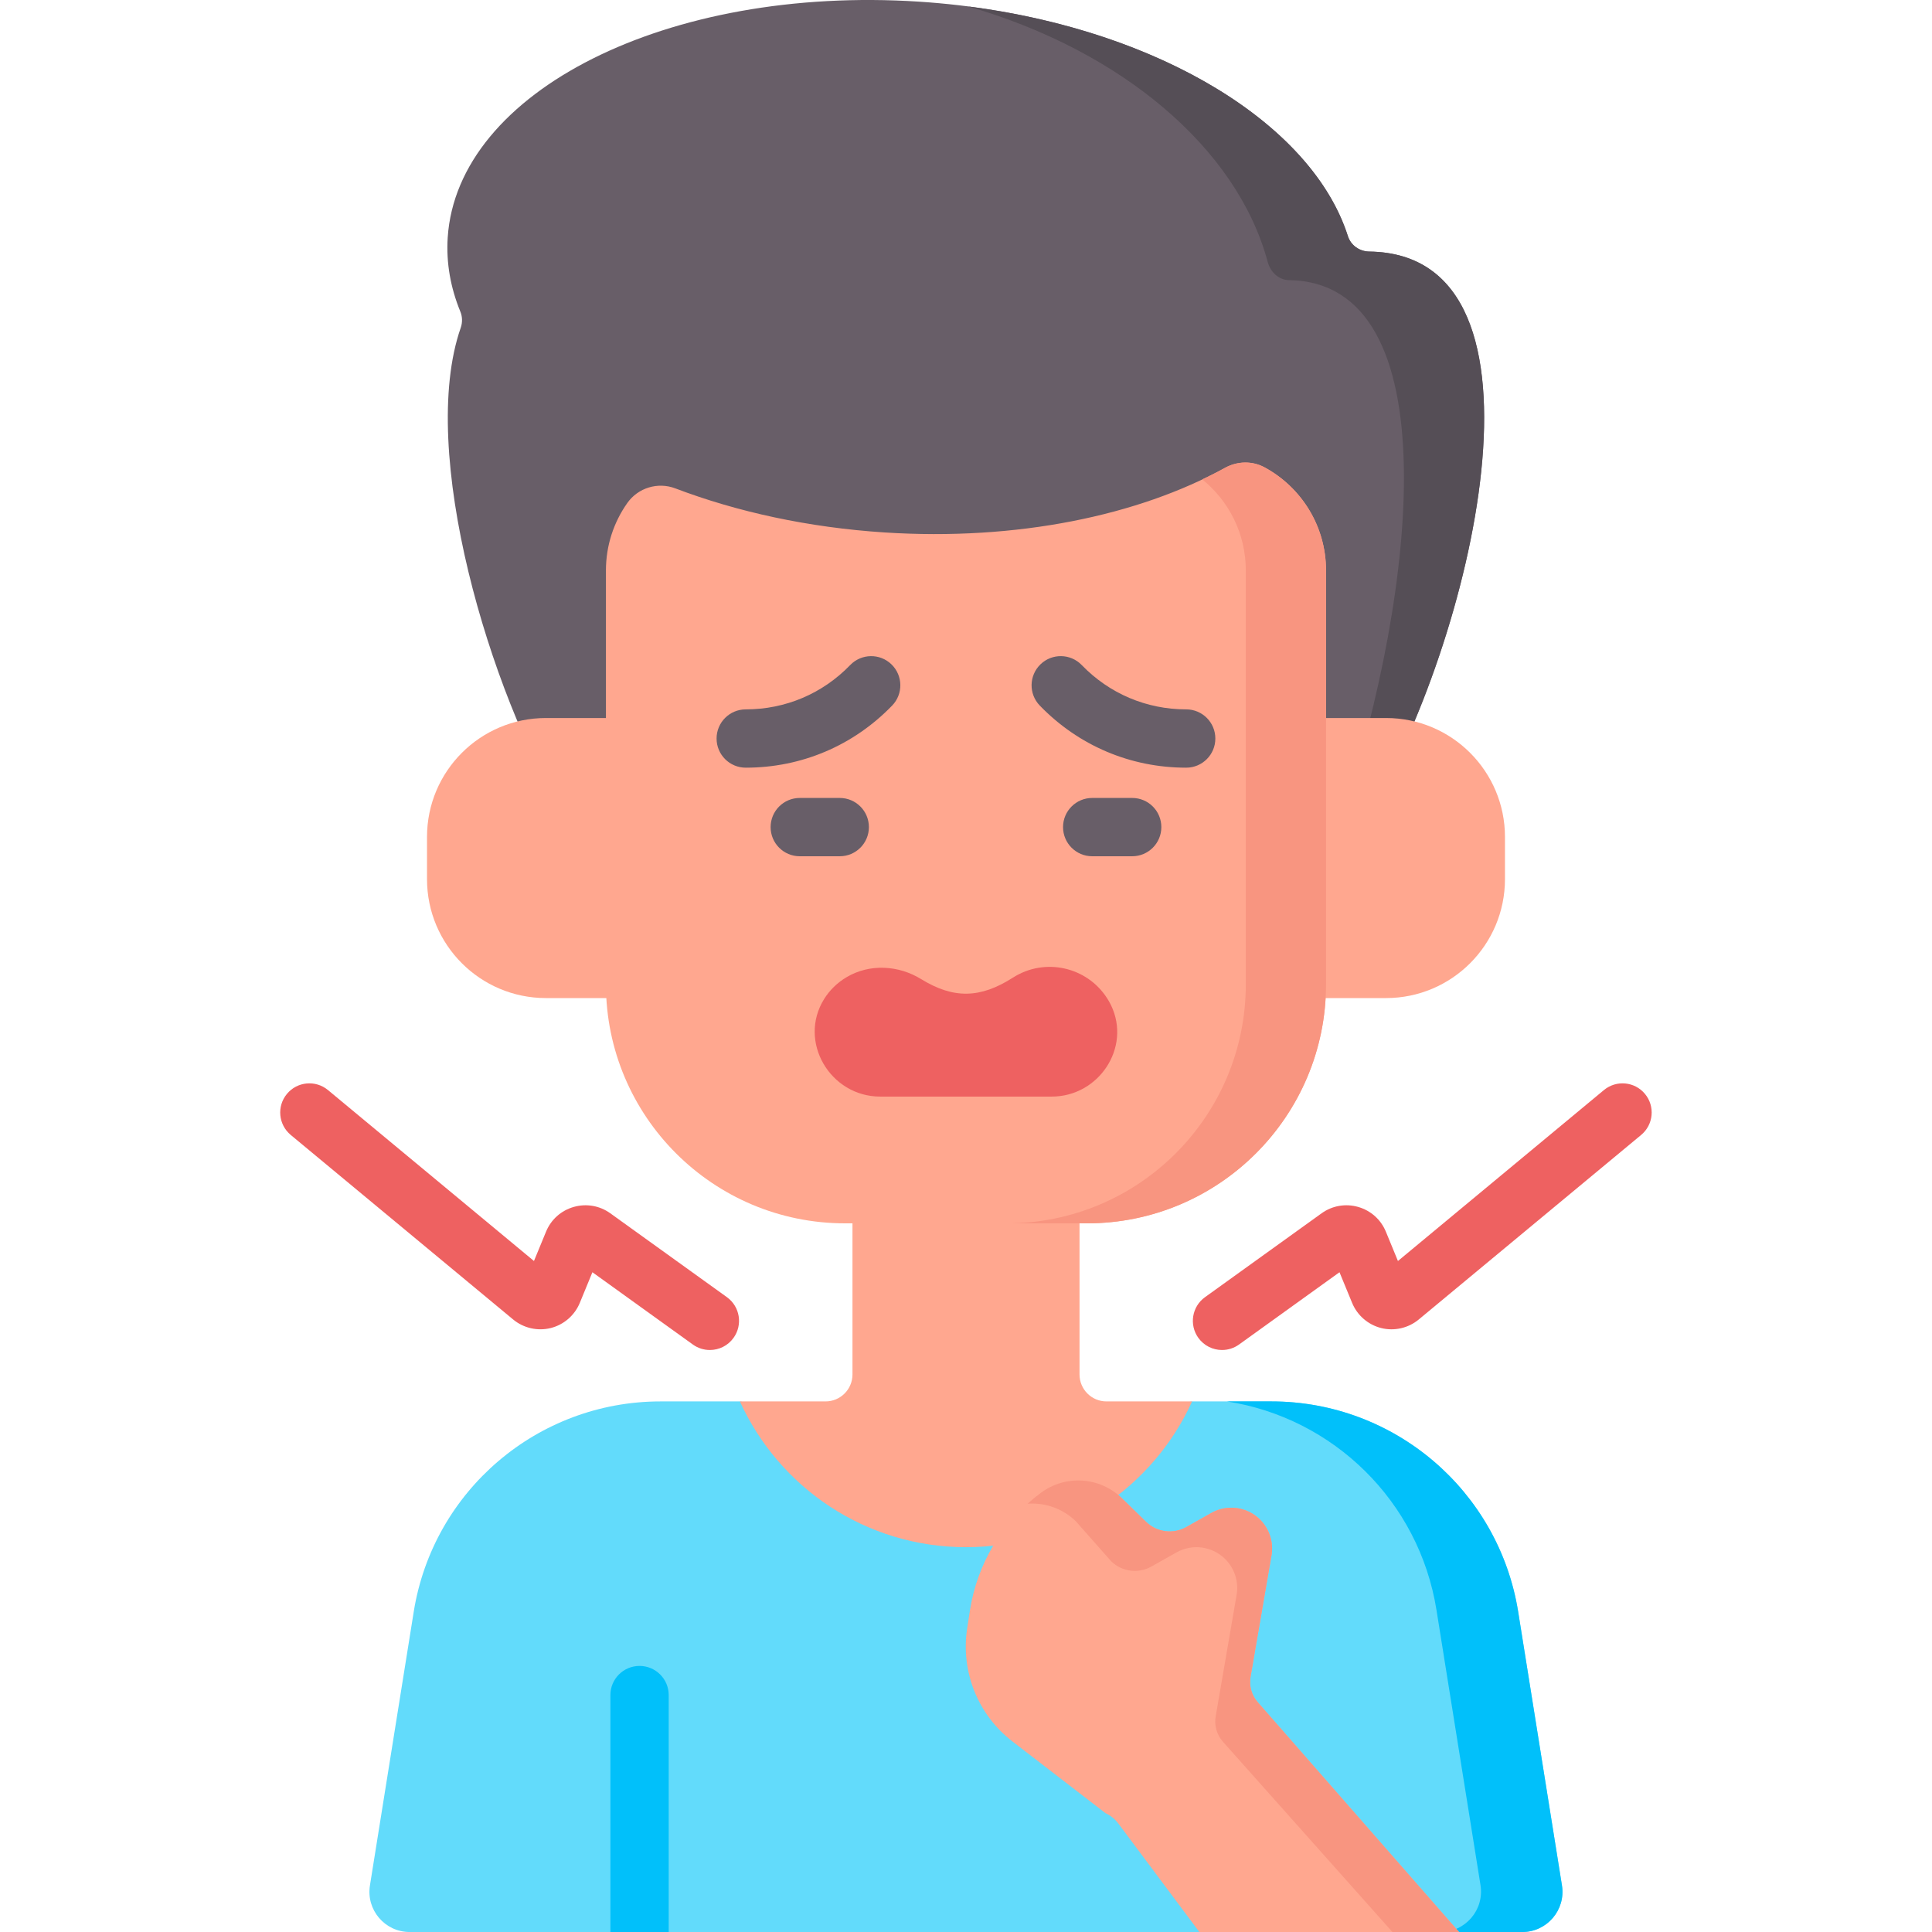 <svg width="100" height="100" viewBox="0 0 100 100" fill="none" xmlns="http://www.w3.org/2000/svg">
<g id="sore-throat 1" clip-path="url(#clip0_1157_18602)">
<g id="Group">
<path id="Vector" d="M78.581 83.428C77.577 77.153 72.163 72.537 65.809 72.537H61.7L49.997 74.549L38.294 72.537H34.185C27.831 72.537 22.418 77.153 21.414 83.427L19.148 97.59C18.945 98.855 19.922 100.001 21.203 100.001H78.791C80.072 100.001 81.049 98.855 80.846 97.59L78.581 83.428Z" fill="#62DBFB"/>
<path id="Vector_2" d="M80.847 97.59L78.581 83.427C77.577 77.153 72.164 72.537 65.81 72.537H63.508C69.004 73.389 73.45 77.693 74.352 83.333L76.631 97.576C76.835 98.848 75.852 100.001 74.564 100.001H78.792C80.073 100.001 81.05 98.855 80.847 97.59Z" fill="#01C0FA"/>
<path id="Vector_3" d="M55.876 71.141V59.769H44.124V71.141C44.124 71.912 43.499 72.537 42.728 72.537H38.297C40.317 76.986 44.795 80.082 50 80.082C55.205 80.082 59.684 76.986 61.703 72.537H57.272C56.501 72.537 55.876 71.912 55.876 71.141Z" fill="#FFA78F"/>
<path id="Vector_4" d="M70.871 13.021C70.367 13.015 69.918 12.701 69.765 12.221C67.765 5.965 58.719 0.809 47.558 0.085C34.583 -0.756 23.665 4.713 23.173 12.299C23.089 13.608 23.321 14.894 23.828 16.131C23.937 16.397 23.941 16.693 23.847 16.965C21.623 23.344 25.345 35.84 29.187 42.131H70.81C76.085 33.492 81.138 13.149 70.871 13.021Z" fill="#685E68"/>
<path id="Vector_5" d="M70.873 13.021C70.369 13.014 69.92 12.7 69.767 12.22C67.922 6.451 60.083 1.62 50.121 0.336C58.059 2.626 64.034 7.679 65.614 13.549C65.767 14.12 66.216 14.493 66.72 14.5C75.069 14.624 73.287 30.634 69.493 42.131H70.811C76.086 33.492 81.14 13.149 70.873 13.021Z" fill="#554E56"/>
<g id="Group_2">
<path id="Vector_6" d="M71.74 37.164H65.156V51.66H71.74C75.14 51.66 77.897 48.904 77.897 45.503V43.322C77.897 39.921 75.14 37.164 71.74 37.164Z" fill="#FFA78F"/>
<path id="Vector_7" d="M28.259 37.164H34.843V51.66H28.259C24.858 51.66 22.102 48.904 22.102 45.503V43.322C22.102 39.921 24.858 37.164 28.259 37.164Z" fill="#FFA78F"/>
</g>
<path id="Vector_8" d="M65.451 24.189C64.812 23.843 64.043 23.864 63.408 24.214C58.934 26.682 52.644 28.004 45.778 27.559C41.834 27.303 38.154 26.494 34.956 25.279C34.052 24.935 33.027 25.245 32.469 26.036C31.773 27.023 31.363 28.226 31.363 29.526V50.943C31.363 57.778 36.905 63.32 43.74 63.32H56.257C63.093 63.32 68.634 57.778 68.634 50.943V29.526C68.634 27.22 67.346 25.215 65.451 24.189Z" fill="#FFA78F"/>
<path id="Vector_9" d="M65.452 24.19C64.814 23.845 64.045 23.865 63.409 24.215C63.031 24.424 62.634 24.622 62.23 24.814C63.603 25.925 64.483 27.622 64.483 29.527V50.943C64.483 57.779 58.941 63.321 52.105 63.321H56.258C63.094 63.321 68.635 57.779 68.635 50.943V29.527C68.635 27.221 67.348 25.216 65.452 24.19Z" fill="#F89580"/>
<g id="Group_3">
<path id="Vector_10" d="M61.397 39.735C58.514 39.735 55.823 38.593 53.819 36.52C53.239 35.921 53.256 34.965 53.855 34.386C54.454 33.806 55.409 33.823 55.989 34.422C57.419 35.902 59.34 36.717 61.397 36.717C62.231 36.717 62.906 37.392 62.906 38.226C62.906 39.059 62.231 39.735 61.397 39.735Z" fill="#685E68"/>
<path id="Vector_11" d="M38.599 39.735C37.765 39.735 37.09 39.059 37.09 38.226C37.09 37.392 37.765 36.717 38.599 36.717C40.656 36.717 42.577 35.902 44.007 34.422C44.587 33.823 45.542 33.807 46.141 34.386C46.74 34.965 46.757 35.921 46.177 36.52C44.173 38.593 41.482 39.735 38.599 39.735Z" fill="#685E68"/>
<path id="Vector_12" d="M58.602 44.32H56.532C55.699 44.32 55.023 43.644 55.023 42.811C55.023 41.977 55.699 41.302 56.532 41.302H58.602C59.436 41.302 60.111 41.977 60.111 42.811C60.111 43.644 59.436 44.32 58.602 44.32Z" fill="#685E68"/>
<path id="Vector_13" d="M43.465 44.32H41.396C40.562 44.32 39.887 43.644 39.887 42.811C39.887 41.977 40.562 41.302 41.396 41.302H43.465C44.299 41.302 44.974 41.977 44.974 42.811C44.974 43.644 44.299 44.32 43.465 44.32Z" fill="#685E68"/>
</g>
<path id="Vector_14" d="M57.51 52.037C57.45 51.913 57.382 51.791 57.307 51.674C56.256 50.031 54.072 49.551 52.429 50.602C50.74 51.683 49.354 51.709 47.679 50.679C46.504 49.956 45.019 49.873 43.83 50.572C43.323 50.871 42.934 51.264 42.656 51.71C41.288 53.91 42.969 56.759 45.56 56.759H54.439C56.869 56.759 58.56 54.228 57.51 52.037Z" fill="#EE6161"/>
<path id="Vector_15" d="M34.612 100V87.737C34.612 86.903 33.936 86.228 33.103 86.228C32.269 86.228 31.594 86.903 31.594 87.737V100H34.612Z" fill="#01C0FA"/>
<path id="Vector_16" d="M65.096 88.1C64.784 87.743 64.648 87.263 64.729 86.796L65.813 80.507C65.929 79.832 65.71 79.142 65.225 78.657C64.556 77.988 63.524 77.846 62.699 78.31C62.272 78.551 61.807 78.812 61.399 79.042C60.722 79.423 59.875 79.311 59.319 78.768L58.07 77.549C56.932 76.438 55.157 76.318 53.88 77.266C51.899 78.735 50.578 80.926 50.203 83.363L50.061 84.284C49.717 86.516 50.614 88.758 52.403 90.137L57.213 93.844C57.479 93.966 57.711 94.153 57.886 94.387L62.078 100H75.518L65.096 88.1Z" fill="#FFA78F"/>
<path id="Vector_17" d="M55.686 78.742L57.514 80.811C58.069 81.354 58.916 81.466 59.594 81.085C60.002 80.855 60.467 80.594 60.894 80.353C61.719 79.889 62.751 80.031 63.42 80.7C63.904 81.185 64.124 81.875 64.007 82.55L62.924 88.839C62.843 89.306 62.978 89.786 63.291 90.143L72.071 100H75.518L65.095 88.1C64.783 87.743 64.648 87.263 64.728 86.796L65.812 80.507C65.928 79.832 65.709 79.142 65.224 78.657C64.555 77.988 63.523 77.846 62.698 78.31C62.271 78.551 61.806 78.812 61.398 79.042C60.721 79.423 59.874 79.311 59.318 78.768L58.069 77.549C56.932 76.438 55.156 76.318 53.879 77.266C53.639 77.444 53.408 77.633 53.188 77.832C54.086 77.767 55.001 78.074 55.686 78.742Z" fill="#F89580"/>
<g id="Group_4">
<path id="Vector_18" d="M36.742 69.876C36.437 69.876 36.129 69.784 35.862 69.592L30.663 65.851L30.01 67.438C29.744 68.084 29.181 68.571 28.502 68.74C27.825 68.908 27.098 68.743 26.56 68.296L15.049 58.745C14.408 58.212 14.319 57.261 14.852 56.62C15.384 55.978 16.336 55.89 16.977 56.422L27.638 65.269L28.262 63.753C28.52 63.124 29.043 62.657 29.696 62.471C30.349 62.284 31.04 62.404 31.591 62.801L37.625 67.141C38.301 67.628 38.455 68.571 37.968 69.248C37.674 69.658 37.212 69.876 36.742 69.876Z" fill="#EE6161"/>
<path id="Vector_19" d="M63.252 69.876C62.784 69.876 62.321 69.658 62.026 69.248C61.54 68.571 61.694 67.628 62.37 67.142L68.404 62.801C68.955 62.404 69.646 62.284 70.299 62.471C70.952 62.657 71.475 63.125 71.733 63.753L72.357 65.269L83.018 56.422C83.66 55.89 84.611 55.978 85.143 56.62C85.675 57.261 85.587 58.212 84.945 58.745L73.435 68.296C72.897 68.743 72.17 68.909 71.493 68.74C70.814 68.571 70.251 68.084 69.985 67.437L69.332 65.851L64.132 69.592C63.866 69.783 63.558 69.876 63.252 69.876Z" fill="#EE6161"/>
</g>
</g>
</g>
<defs>
<clipPath id="clip0_1157_18602">
<rect width="100" height="100" fill="white"/>
</clipPath>
</defs>
</svg>
